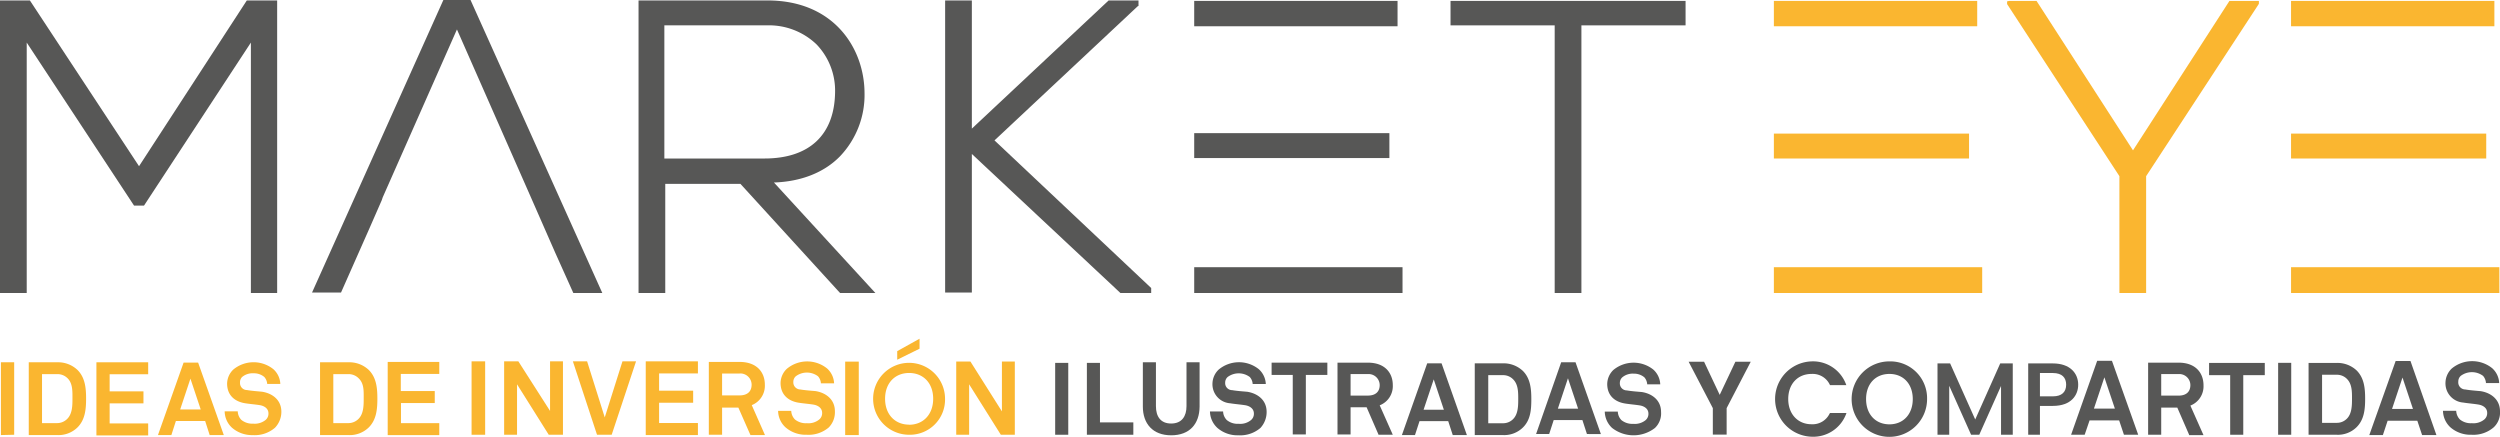 <svg xmlns="http://www.w3.org/2000/svg" viewBox="0 0 552.04 96.45"><path d="m468.5 38.8-24.8-38.1v-.1h5.7l21.5 33.4 21.6-33.4h5.7v.1l-24.9 38.1v25.4h-4.9z" fill="#fab630"></path><path d="m473.9 64.7h-5.9v-25.8l-24.8-38v-.6l.5-.1h6l21.3 33 21.3-33h6.5v.6l-.1.2-24.8 37.9zm-4.9-1h3.9v-25.1l.1-.1 24.4-37.4h-4.6l-21.9 33.9-21.8-33.8h-4.6l24.4 37.5z" fill="#fab630"></path><path d="m55.9 7.7-24.3 37.2h-1.6l-24.6-37.2v56.5h-4.9v-63.6h5.8l24.3 37.1 24.1-37.1h6v63.6h-4.8z" fill="#575756"></path><path d="m61.2 64.7h-5.8v-55.3l-23.6 36h-2.2l-23.7-36v55.3h-5.9v-64.6h6.6l24.1 36.6 23.8-36.6h6.7zm-4.8-1h3.8v-62.6h-5.2l-24.3 37.5-24.6-37.5h-5v62.6h3.9v-57.7l25.2 38.4h1.1l25.1-38.4z" fill="#575756"></path><path d="m192.1 64.2h-6.4l-22-24.1h-17.3v24.1h-4.9v-63.6h28c13.8 0 20.8 9.9 20.9 19.8.1 10.4-6.7 19.4-20.6 19.4zm-45.8-28.7h22.5c11.1 0 16-6.3 16.1-15.2.1-7.4-5-15.2-15.5-15.2h-23.1z" fill="#575756"></path><path d="m193.3 64.7h-7.8l-22-24.1h-16.6v24.1h-5.9v-64.6h28.5c14.6 0 21.3 10.5 21.4 20.3a19.64 19.64 0 0 1 -5.4 14.1c-3.5 3.6-8.6 5.6-14.6 5.8zm-7.4-1h5.1l-22.4-24.3h1.1c6.3 0 11.5-1.9 15-5.5a18.91 18.91 0 0 0 5.1-13.4c-.1-9.3-6.5-19.3-20.4-19.3h-27.5v62.6h3.9v-24.2h18.1l.1.2zm-17-27.7h-23v-31.3h23.6c4.7 0 8.8 1.5 11.7 4.5a16.06 16.06 0 0 1 4.4 11.2c-.3 9.9-6.3 15.6-16.7 15.6zm-22.1-1h22c9.9 0 15.5-5.2 15.6-14.7a14.73 14.73 0 0 0 -4.1-10.5 15.17 15.17 0 0 0 -11-4.2h-22.6v29.4z" fill="#575756"></path><path d="m253.8 64.2h-6.2l-33.5-31.3v31.2h-4.9v-63.5h4.9v29l30.9-29h5.9v.5l-32 30 34.9 32.8z" fill="#575756"></path><path d="m254.3 64.7h-6.9l-.1-.1-32.7-30.6v30.6h-5.9v-64.5h5.9v28.3l30.2-28.3h6.6v1.2l-.2.1-31.6 29.6 34.6 32.6v1.1zm-6.5-1h5.1l-34.7-32.6 31.9-29.9h-4.9l-31.6 29.6v-29.7h-3.9v62.5h3.9v-31.9z" fill="#575756"></path><path d="m343.8 5.1h-23v-4.4h50.9v4.4h-23v59.1h-4.9z" fill="#575756"></path><path d="m349.2 64.7h-5.9v-59.1h-23v-5.4h51.9v5.4h-23zm-4.9-1h3.9v-59.1h23v-3.4h-49.9v3.4h23z" fill="#575756"></path><path d="m103.8.6h-5.4l-28.5 63.6h5.2l6.1-13.7 2.8-6.5 1.5-3.3v-.1l15.5-35.2 17.1 38.6 5.1 11.6 3.8 8.6h5.3z" fill="#575756"></path><path d="m133 64.7h-6.4l-4-8.9-5.4-12.3-16.3-37-16.4 37.1-.2.6-2.8 6.4-6.2 14h-6.4l29-64.6h6zm-5.7-1h4.2l-28.1-62.6h-4.7l-28.1 62.6h4.2l5.9-13.4 2.5-5.7.3-.7 17.5-39.7 17.8 40.4 4.8 10.9z" fill="#575756"></path><path d="m269.1 5.3h23.1 15.9v-4.7h-43.9v4.7z" fill="#575756"></path><path d="m308.6 5.8h-44.9v-5.6h44.9zm-43.9-1h42.9v-3.6h-42.9z" fill="#575756"></path><path d="m306.3 34.4v-4.4h-14.1-23.1-4.9v4.4h4.9 23.1z" fill="#575756"></path><path d="m306.8 34.9h-43.1v-5.5h43.1zm-42.1-1h41.1v-3.5h-41.1z" fill="#575756"></path><path d="m292.2 59.5v.4h-28v4.3h45v-4.7z" fill="#575756"></path><path d="m309.7 64.7h-46v-5.7h46zm-45-1h44v-3.7h-16v.4h-28z" fill="#575756"></path><g fill="#fab630"><path d="m397.1 5.3h23.1 15.9v-4.6h-43.9v4.6z"></path><path d="m436.6 5.8h-44.9v-5.6h44.9zm-43.9-1h42.9v-3.6h-42.9z"></path><path d="m434.3 34.5v-4.5h-14.1-23.1-4.9v4.5h4.9 23.1z"></path><path d="m434.8 35h-43.1v-5.5h43.1zm-42.1-1h41.1v-3.5h-41.1z"></path><path d="m420.2 59.5v.4h-28v4.3h45v-4.7z"></path><path d="m437.7 64.7h-46v-5.7h46zm-45-1h44v-3.7h-16v.4h-28z"></path><path d="m511.3 5.3h23.1 15.9v-4.6h-43.8v4.6z"></path><path d="m550.8 5.8h-44.9v-5.6h44.9zm-43.8-1h42.9v-3.6h-42.9z"></path><path d="m548.5 34.5v-4.5h-14.1-23.1-4.8v4.5h4.8 23.1z"></path><path d="m549 35h-43.1v-5.5h43.1zm-42-1h41.1v-3.5h-41.1z"></path><path d="m534.4 59.5v.4h-27.9v4.3h44.9v-4.7z"></path><path d="m551.9 64.7h-46v-5.7h46zm-44.9-1h44v-3.7h-16v.4h-28z"></path><path d="m104.13 96v-16.21h3v16.21z"></path><path d="m121.17 96-7-11.14v11.14h-2.85v-16.21h3.14l7 10.95v-10.95h2.85v16.21z"></path><path d="m135.07 96h-3.24l-5.33-16.21h3.14l3.9 12.38 3.91-12.38h3z"></path><path d="m142.59 96v-16.21h11.52v2.67h-8.57v3.81h7.52v2.66h-7.52v4.48h8.57v2.66h-11.52z"></path><path d="m183 94.39a6.87 6.87 0 0 1 -4.91 1.61 6.76 6.76 0 0 1 -4.64-1.64 5 5 0 0 1 -1.63-3.63h2.9a2.84 2.84 0 0 0 .82 1.9 3.81 3.81 0 0 0 2.64.82 3.73 3.73 0 0 0 2.72-.82 1.8 1.8 0 0 0 .64-1.45c0-1.09-.91-1.64-1.82-1.82-1.09-.18-2.36-.27-3.45-.45-2.18-.37-3.91-1.73-3.91-4.36a4.42 4.42 0 0 1 1.36-3.09 7 7 0 0 1 8.91-.1 4.66 4.66 0 0 1 1.55 3.28h-2.91a2.56 2.56 0 0 0 -.64-1.55 4.08 4.08 0 0 0 -4.91 0 1.66 1.66 0 0 0 -.54 1.27 1.56 1.56 0 0 0 1.54 1.64c1 .18 2.37.27 3.37.36 2.27.37 4.27 1.82 4.27 4.46a4.79 4.79 0 0 1 -1.36 3.57z"></path><path d="m221 96-7-11.14v11.14h-2.85v-16.16h3.14l6.95 11v-11h2.85v16.16z"></path><path d="m.2 96.07v-16.07h2.93v16z"></path><path d="m17.12 94.37a6 6 0 0 1 -4.53 1.7h-6.24v-16.07h6.24a6.24 6.24 0 0 1 4.53 1.7c1.7 1.7 1.89 4.06 1.89 6.33s-.19 4.64-1.89 6.34zm-2.12-10.76a3.14 3.14 0 0 0 -2.27-1h-3.45v10.82h3.31a3.13 3.13 0 0 0 2.26-.94c1.15-1.14 1.15-3.03 1.15-4.49s.08-3.26-1-4.39z"></path><path d="m21.29 96.07v-16.07h11.43v2.64h-8.51v3.78h7.47v2.65h-7.47v4.43h8.51v2.65h-11.43z"></path><path d="m46.3 96.07-1-3.11h-6.46l-1 3.11h-2.96l5.66-16h3.21l5.67 16zm-4.25-12.46-2.26 6.8h4.53z"></path><path d="m60.72 94.45a6.82 6.82 0 0 1 -4.88 1.63 6.76 6.76 0 0 1 -4.61-1.63 5 5 0 0 1 -1.62-3.62h2.89a2.81 2.81 0 0 0 .81 1.9 3.83 3.83 0 0 0 2.62.82 3.79 3.79 0 0 0 2.72-.82 1.81 1.81 0 0 0 .63-1.44c0-1.09-.91-1.63-1.81-1.81-1.08-.18-2.35-.27-3.43-.45-2.17-.37-3.89-1.72-3.89-4.34a4.39 4.39 0 0 1 1.36-3.08 7 7 0 0 1 8.85-.09 4.62 4.62 0 0 1 1.54 3.26h-2.9a2.53 2.53 0 0 0 -.64-1.54 3.53 3.53 0 0 0 -2.36-.81 3.59 3.59 0 0 0 -2.53.81 1.64 1.64 0 0 0 -.47 1.27 1.54 1.54 0 0 0 1.54 1.62c1 .18 2.35.27 3.34.37 2.26.36 4.25 1.8 4.25 4.42a5.08 5.08 0 0 1 -1.41 3.53z"></path><path d="m200.75 96a7.94 7.94 0 1 1 7.93-8 7.77 7.77 0 0 1 -7.93 8zm0-2.21c3.08 0 5.31-2.24 5.31-5.74s-2.23-5.69-5.31-5.69-5.31 2.18-5.31 5.69 2.23 5.72 5.31 5.72zm2.3-19v2.21l-4.93 2.43v-1.89z"></path><path d="m165.68 96-2.64-6h-3.59v6h-2.93v-16.08h6.8c3.87 0 5.57 2.36 5.57 5a4.6 4.6 0 0 1 -2.89 4.54l2.92 6.61h-3.21v-.07zm-2.36-13.51h-3.87v4.82h3.87c1.7 0 2.65-.85 2.65-2.37a2.49 2.49 0 0 0 -2.65-2.47z"></path><path d="m186.63 96.07v-16.22h3v16.22z"></path></g><path d="m233 96v-15.87h2.89v15.87z" fill="#575756"></path><path d="m240 96v-15.87h2.89v13.14h7.37v2.73z" fill="#575756"></path><path d="m258.61 96.12c-4.1 0-6.25-2.61-6.25-6.34v-9.78h2.89v9.69c0 2.24 1 3.83 3.36 3.83s3.39-1.6 3.39-3.84v-9.68h2.89v9.79c-.04 3.81-2.18 6.33-6.28 6.33z" fill="#575756"></path><path d="m278.33 94.49a6.86 6.86 0 0 1 -4.89 1.63 6.75 6.75 0 0 1 -4.62-1.63 5.06 5.06 0 0 1 -1.64-3.63h2.9a2.82 2.82 0 0 0 .82 1.9 3.77 3.77 0 0 0 2.63.82 3.72 3.72 0 0 0 2.71-.82 1.8 1.8 0 0 0 .64-1.45c0-1.08-.91-1.63-1.81-1.81-1.09-.18-2.36-.27-3.45-.45a4.21 4.21 0 0 1 -3.89-4.35 4.39 4.39 0 0 1 1.36-3.08 7 7 0 0 1 8.88-.09 4.66 4.66 0 0 1 1.54 3.26h-2.9a2.53 2.53 0 0 0 -.64-1.54 4.09 4.09 0 0 0 -4.89 0 1.66 1.66 0 0 0 -.54 1.27 1.54 1.54 0 0 0 1.54 1.63c1 .18 2.35.27 3.35.36 2.26.37 4.26 1.81 4.26 4.44a5.17 5.17 0 0 1 -1.36 3.54z" fill="#575756"></path><path d="m288.35 82.79v13.14h-2.89v-13.14h-4.67v-2.71h12.31v2.71z" fill="#575756"></path><path d="m304.38 95.93-2.61-6h-3.54v6h-2.89v-15.85h6.71c3.82 0 5.5 2.33 5.5 4.94a4.54 4.54 0 0 1 -2.89 4.48l2.89 6.5h-3.17v-.09zm-2.33-13.33h-3.82v4.75h3.82c1.68 0 2.61-.84 2.61-2.33a2.46 2.46 0 0 0 -2.61-2.42z" fill="#575756"></path><path d="m320.79 96.07-1-3.07h-6.34l-1 3.07h-2.89l5.59-15.84h3.17l5.59 15.84zm-4.2-12.3-2.24 6.71h4.48z" fill="#575756"></path><path d="m350.42 95.84-1-3.08h-6.34l-1 3.08h-2.89l5.54-15.84h3.17l5.6 15.85zm-4.19-12.31-2.23 6.71h4.47z" fill="#575756"></path><path d="m336.28 94.4a5.91 5.91 0 0 1 -4.48 1.67h-6.15v-15.84h6.15a6.21 6.21 0 0 1 4.48 1.68c1.67 1.67 1.86 4 1.86 6.24s-.14 4.57-1.86 6.25zm-2.15-10.63a3.07 3.07 0 0 0 -2.23-.93h-3.27v10.62h3.27a3.07 3.07 0 0 0 2.23-.93c1.12-1.12 1.12-3 1.12-4.47s0-3.17-1.12-4.29z" fill="#575756"></path><path d="m365.44 94.5a7.71 7.71 0 0 1 -9.46 0 5.05 5.05 0 0 1 -1.62-3.61h2.88a2.81 2.81 0 0 0 .81 1.89 3.82 3.82 0 0 0 2.62.81 3.74 3.74 0 0 0 2.7-.81 1.81 1.81 0 0 0 .63-1.44c0-1.08-.9-1.62-1.8-1.8-1.08-.18-2.34-.27-3.42-.45-2.17-.36-3.88-1.71-3.88-4.32a4.4 4.4 0 0 1 1.35-3.07 7 7 0 0 1 8.83-.09 4.63 4.63 0 0 1 1.53 3.25h-2.88a2.61 2.61 0 0 0 -.63-1.54 3.52 3.52 0 0 0 -2.34-.81 3.59 3.59 0 0 0 -2.53.81 1.67 1.67 0 0 0 -.54 1.27 1.54 1.54 0 0 0 1.54 1.62c1 .18 2.34.27 3.33.36 2.25.36 4.23 1.8 4.23 4.41a4.43 4.43 0 0 1 -1.35 3.52z" fill="#575756"></path><path d="m404.1 91.2h3.63l-.13.35a7.75 7.75 0 0 1 -7.6 4.88 8.32 8.32 0 0 1 0-16.63 7.77 7.77 0 0 1 7.57 4.91l.13.34h-3.6l-.07-.14a4.18 4.18 0 0 0 -4-2.34c-3.08 0-5.16 2.23-5.16 5.55s2.13 5.56 5.13 5.56a4.17 4.17 0 0 0 4-2.34z" fill="#575756"></path><path d="m417.22 79.8a8.33 8.33 0 1 0 8.31 8.32 8.13 8.13 0 0 0 -8.31-8.32zm0 13.9c-3.09 0-5.16-2.24-5.16-5.58s2.07-5.55 5.16-5.55 5.15 2.23 5.15 5.55-2.07 5.58-5.15 5.58z" fill="#575756"></path><path d="m427.83 80.25h2.79l5.54 12.38 5.52-12.38h2.77v15.75h-2.59v-10.77l-4.81 10.77h-1.8l-4.83-10.81v10.81h-2.59z" fill="#575756"></path><path d="m453.31 89.63h-2.86v6.37h-2.59v-15.75h5.45c3.75 0 5.59 2.14 5.59 4.7 0 2.25-1.48 4.68-5.59 4.68zm0-2.11c2 0 2.93-1 2.93-2.57s-.91-2.58-2.93-2.58h-2.86v5.15z" fill="#575756"></path><path d="m534.84 96.07-1.06-3.17h-6.55l-1.05 3.17h-3l5.82-16.36h3.27l5.73 16.36zm-4.33-12.7-2.31 6.93h4.62z" fill="#575756"></path><path d="m469 96-1.06-3.17h-6.53l-1.08 3.17h-3l5.76-16.33h3.26l5.8 16.33zm-4.32-12.68-2.31 6.91h4.63z" fill="#575756"></path><path d="m550.67 94.34a6.84 6.84 0 0 1 -4.92 1.66 6.77 6.77 0 0 1 -4.66-1.64 5.08 5.08 0 0 1 -1.64-3.65h2.92a2.89 2.89 0 0 0 .82 1.92 3.82 3.82 0 0 0 2.65.82 3.77 3.77 0 0 0 2.73-.82 1.82 1.82 0 0 0 .64-1.46c0-1.09-.91-1.64-1.82-1.82-1.1-.19-2.37-.28-3.47-.46a4.24 4.24 0 0 1 -3.92-4.4 4.44 4.44 0 0 1 1.37-3.1 7.06 7.06 0 0 1 8.94-.09 4.67 4.67 0 0 1 1.55 3.28h-2.92a2.65 2.65 0 0 0 -.64-1.58 4.11 4.11 0 0 0 -4.93 0 1.68 1.68 0 0 0 -.54 1.28 1.56 1.56 0 0 0 1.55 1.72c1 .18 2.37.28 3.37.37 2.28.36 4.29 1.82 4.29 4.47a4.44 4.44 0 0 1 -1.37 3.5z" fill="#575756"></path><path d="m483.39 96-2.61-6h-3.55v6h-2.89v-15.92h6.72c3.83 0 5.51 2.33 5.51 5a4.56 4.56 0 0 1 -2.9 4.48l2.9 6.53h-3.18zm-2.33-13.4h-3.83v4.76h3.83c1.68 0 2.61-.84 2.61-2.33a2.45 2.45 0 0 0 -2.61-2.43z" fill="#575756"></path><path d="m520.39 94.31a5.88 5.88 0 0 1 -4.47 1.69h-6.15v-15.86h6.15a6.2 6.2 0 0 1 4.47 1.67c1.68 1.68 1.87 4 1.87 6.25s-.19 4.57-1.87 6.25zm-2.14-10.63a3.09 3.09 0 0 0 -2.24-.93h-3.26v10.62h3.25a3.09 3.09 0 0 0 2.24-.93c1.12-1.12 1.12-3 1.12-4.47s.01-3.17-1.11-4.29z" fill="#575756"></path><path d="m503.05 96v-15.88h2.89v15.88z" fill="#575756"></path><path d="m495.35 82.84v13.16h-2.89v-13.16h-4.66v-2.7h12.3v2.7z" fill="#575756"></path><path d="m81.44 94.37a6 6 0 0 1 -4.53 1.7h-6.24v-16.07h6.24a6.24 6.24 0 0 1 4.53 1.7c1.7 1.7 1.89 4.06 1.89 6.33s-.19 4.64-1.89 6.34zm-2.17-10.76a3.12 3.12 0 0 0 -2.27-1h-3.4v10.82h3.31a3.13 3.13 0 0 0 2.26-.94c1.14-1.14 1.14-3 1.14-4.54s.09-3.21-1.04-4.34z" fill="#fab630"></path><path d="m85.61 96v-16.08h11.39v2.65h-8.5v3.78h7.5v2.65h-7.46v4.44h8.46v2.64h-11.39z" fill="#fab630"></path><path d="m386.59 79.88-5.32 10.24v5.84h-3.05v-5.84l-5.34-10.24h3.41l3.45 7.31 3.46-7.31z" fill="#575756"></path></svg>